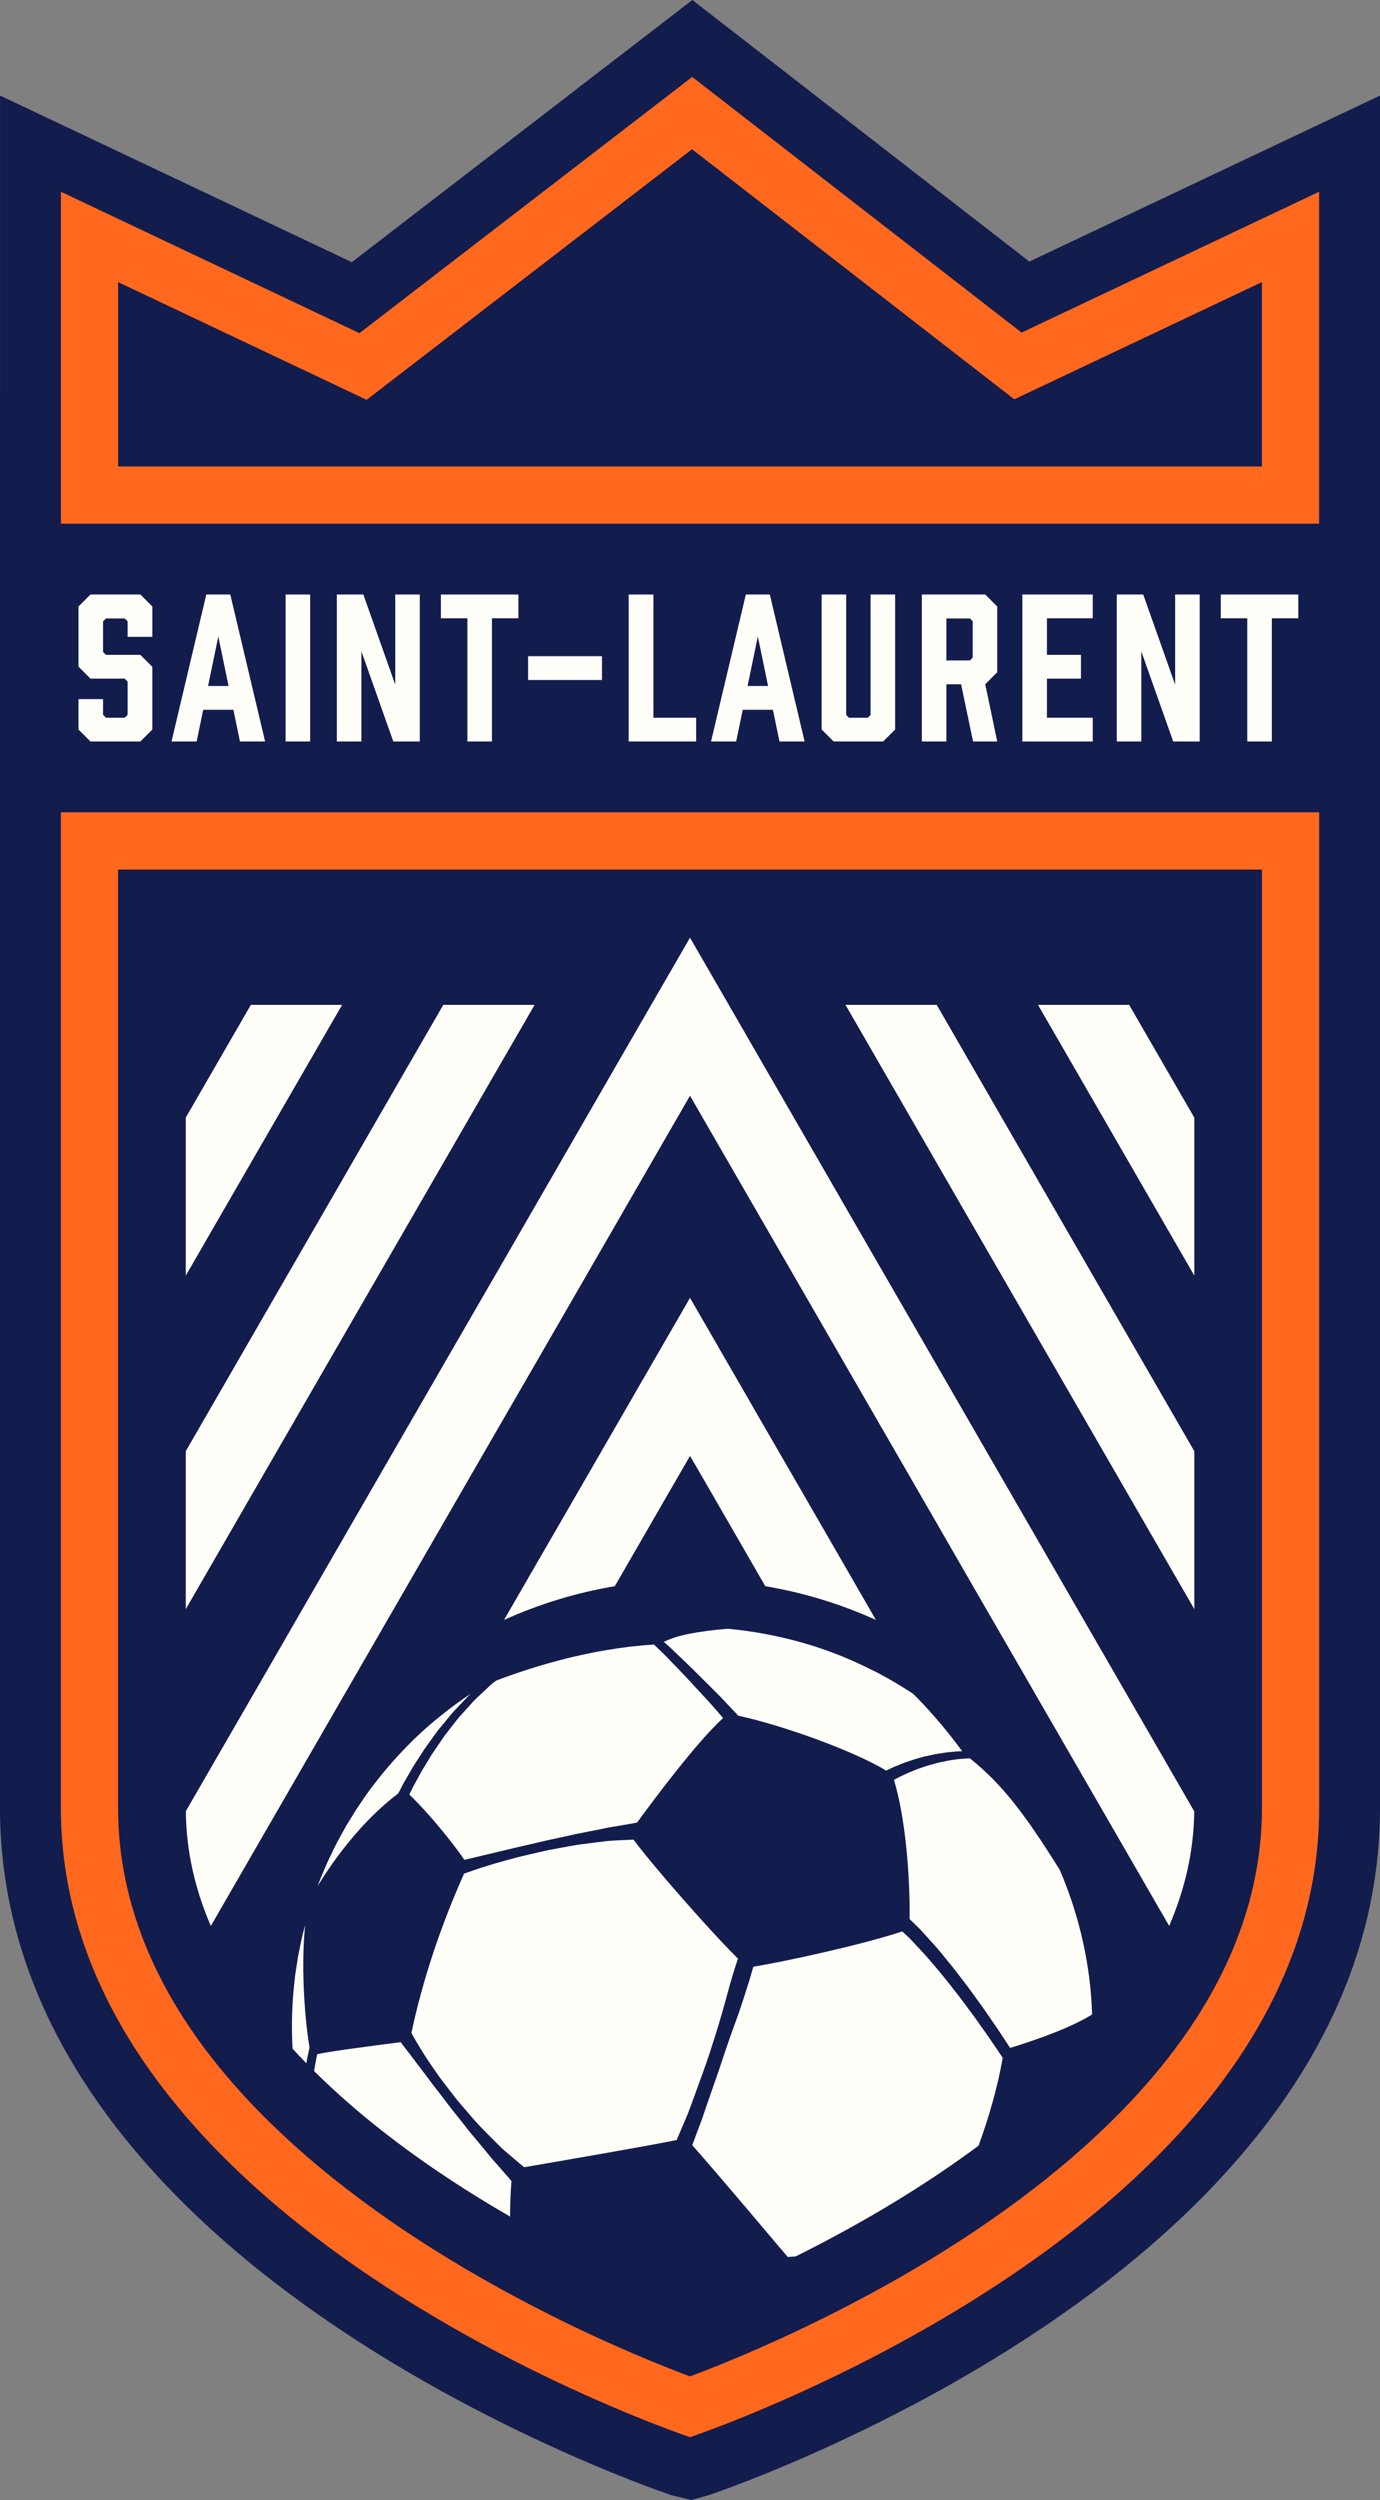 <?xml version="1.0" encoding="UTF-8"?><svg id="Layer_2" xmlns="http://www.w3.org/2000/svg" viewBox="0 0 226.401 410.065"><rect x="0" y="0" width="226.401" height="410.065" fill="#808080" stroke="none"/><g id="Components"><g id="d5f67402-d5a1-4b1b-a7d8-e93d9b265e55_1"><path d="M110.165,409.269l-.076-.025c-.109-.035-.336-.11-.65-.222-2.977-1.037-13.817-4.979-27.644-11.901-17.022-8.527-31.81-18.154-43.955-28.613-3.182-2.747-6.242-5.61-9.094-8.513C9.671,340.537,0,319.189,0,296.541L.008,15.671l57.711,27.332L113.588,0l55.286,42.905,57.527-27.228v280.864c0,22.645-9.665,43.991-28.727,63.445-2.86,2.909-5.918,5.771-9.091,8.508-12.16,10.466-26.95,20.098-43.963,28.63-13.873,6.941-24.647,10.852-27.618,11.886-.362.13-.574.199-.692.235l-.123.034-2.784.786-3.236-.796Z" style="fill:#121c4d; stroke-width:0px;"/><path d="M216.412,31.45v54.443H9.994V31.45l48.978,23.195L113.562,12.619l54.037,41.933,48.812-23.101ZM207.028,76.51v-30.238l-40.626,19.227-52.863-41.021-53.394,41.105-40.768-19.307v30.234h187.651Z" style="fill:#ff681d; stroke-width:0px;"/><path d="M9.988,133.241v163.299c0,22.49,11.031,41.312,25.872,56.452,2.725,2.768,5.565,5.423,8.491,7.948,13.642,11.744,29.097,20.834,41.911,27.256,13.685,6.85,24.345,10.66,26.528,11.416.271.1.414.143.414.143,0,0,.143-.043.414-.143,2.183-.756,12.843-4.566,26.528-11.416,12.815-6.421,28.269-15.511,41.911-27.256,2.925-2.526,5.765-5.18,8.491-7.948,14.841-15.14,25.872-33.963,25.872-56.452v-163.299H9.988ZM113.203,389.785c-4.233-1.581-12.611-4.909-22.742-9.98-15.583-7.809-29.039-16.549-39.99-25.976-2.742-2.368-5.412-4.868-7.926-7.421-15.373-15.683-23.175-32.466-23.175-49.869v-153.915h187.664v153.915c0,17.403-7.802,34.186-23.189,49.883-2.499,2.538-5.169,5.038-7.922,7.416-10.939,9.417-24.395,18.158-39.983,25.968-10.13,5.07-18.505,8.398-22.738,9.978Z" style="fill:#ff681d; stroke-width:0px;"/><path d="M20.936,104.46v-2.538l-.476-.476h-3.078l-.476.476v5.012l.476.476h5.647l1.967,1.967v10.279l-1.967,1.967h-8.185l-1.967-1.967v-4.981h4.029v2.57l.476.476h3.078l.476-.476v-5.457l-.476-.476h-5.615l-1.967-1.967v-9.866l1.967-1.967h8.185l1.967,1.967v4.981h-4.061Z" style="fill:#fffef9; stroke-width:0px;"/><path d="M38.29,116.419h-4.949l-1.079,5.203h-4.124l5.71-24.11h3.934l5.71,24.11h-4.124l-1.079-5.203ZM37.497,112.517l-1.681-8.121-1.681,8.121h3.363Z" style="fill:#fffef9; stroke-width:0px;"/><path d="M46.856,121.622v-24.11h4.029v24.11h-4.029Z" style="fill:#fffef9; stroke-width:0px;"/><path d="M55.263,121.622v-24.11h4.346l5.234,14.784v-14.784h4.029v24.11h-4.346l-5.234-14.784v14.784h-4.029Z" style="fill:#fffef9; stroke-width:0px;"/><path d="M85.053,101.414h-4.346v20.208h-4.029v-20.208h-4.346v-3.902h12.721v3.902Z" style="fill:#fffef9; stroke-width:0px;"/><path d="M98.758,111.534h-12.119v-3.902h12.119v3.902Z" style="fill:#fffef9; stroke-width:0px;"/><path d="M114.209,121.622h-11.072v-24.11h4.061v20.208h7.011v3.902Z" style="fill:#fffef9; stroke-width:0px;"/><path d="M126.803,116.419h-4.949l-1.079,5.203h-4.124l5.71-24.11h3.934l5.71,24.11h-4.124l-1.079-5.203ZM126.01,112.517l-1.681-8.121-1.681,8.121h3.363Z" style="fill:#fffef9; stroke-width:0px;"/><path d="M146.854,119.656l-1.967,1.967h-8.121l-1.967-1.967v-22.144h4.029v19.764l.444.444h3.109l.444-.444v-19.764h4.029v22.144Z" style="fill:#fffef9; stroke-width:0px;"/><path d="M151.232,121.622v-24.11h10.406l1.967,1.967v10.786l-1.967,1.967,1.967,9.39h-3.966l-1.967-9.39h-2.411v9.39h-4.029ZM159.132,108.33l.444-.476v-5.964l-.444-.444h-3.87v6.884h3.87Z" style="fill:#fffef9; stroke-width:0px;"/><path d="M167.729,121.622v-24.11h11.547v3.902h-7.518v5.996h5.583v3.902h-5.583v6.408h7.518v3.902h-11.547Z" style="fill:#fffef9; stroke-width:0px;"/><path d="M183.211,121.622v-24.11h4.346l5.234,14.784v-14.784h4.029v24.11h-4.346l-5.234-14.784v14.784h-4.029Z" style="fill:#fffef9; stroke-width:0px;"/><path d="M213.001,101.414h-4.346v20.208h-4.029v-20.208h-4.346v-3.902h12.721v3.902Z" style="fill:#fffef9; stroke-width:0px;"/><path d="M143.703,265.707c-5.698-2.579-11.785-4.465-18.15-5.534l-10.175-17.634-2.176-3.736-12.339,21.37c-6.377,1.069-12.465,2.956-18.175,5.534l5.798-10.037,6.553-11.333,18.162-31.457,10.125,17.533.39.692,7.496,12.955.189.327,12.301,21.319Z" style="fill:#fffef9; stroke-width:0px;"/><polygon points="87.707 164.821 81.959 174.77 81.695 175.223 30.478 263.934 30.478 238.024 36.679 227.282 44.728 213.333 51.269 202.001 65.847 176.732 72.727 164.821 87.707 164.821" style="fill:#fffef9; stroke-width:0px;"/><polygon points="195.939 238.036 195.939 263.934 167.186 214.151 159.124 200.202 152.596 188.882 138.71 164.821 153.677 164.821 195.939 238.036" style="fill:#fffef9; stroke-width:0px;"/><polygon points="56.124 164.821 30.478 209.233 30.478 183.31 36.679 172.569 41.156 164.821 56.124 164.821" style="fill:#fffef9; stroke-width:0px;"/><polygon points="195.939 183.323 195.939 209.233 170.293 164.821 185.248 164.821 195.939 183.323" style="fill:#fffef9; stroke-width:0px;"/><path d="M195.926,297.101c-.063,6.327-1.446,12.59-4.113,18.791l-24.627-42.651-8.063-13.949-6.528-11.333-14.59-25.269-8.05-13.949-16.754-29.017-16.741,29.017-8.05,13.949-6.452,11.156-.264.453-47.104,81.605c-2.679-6.213-4.05-12.49-4.1-18.829l6.188-10.716,8.05-13.936,6.54-11.345,14.578-25.256,8.062-13.961,6.453-11.169.264-.44,14.414-24.992,11.798-20.439,6.364-11.018,6.364,11.018,11.647,20.175.189.327,6.339,10.98.189.34,14.565,25.218,43.431,75.241Z" style="fill:#fffef9; stroke-width:0px;"/><path d="M50.778,335.866c-.038.151-.088.377-.151.679-.113.478-.226,1.119-.365,1.887-.767-.792-1.522-1.585-2.264-2.39-.201-3.585-.113-7.157.277-10.653.063-.742.151-1.497.277-2.239.113-.742.226-1.484.34-2.214.314-1.472.553-2.931.956-4.364.063-.277.151-.553.214-.83-.78,7.76.088,16.351.717,20.125Z" style="fill:#fffef9; stroke-width:0px;"/><path d="M52.124,309.327c.138-.377.277-.755.428-1.132.566-1.333,1.094-2.679,1.748-3.962.314-.654.616-1.308.943-1.937.34-.629.692-1.245,1.031-1.874l.503-.918.566-.906c.365-.616.742-1.22,1.119-1.824.792-1.157,1.534-2.314,2.377-3.421,3.32-4.427,7.069-8.377,11.131-11.66,1.774-1.446,3.534-2.729,5.283-3.899-.34.314-.692.654-1.019,1.019-.579.604-1.17,1.233-1.774,1.874-.591.641-1.132,1.346-1.698,2.038l-.855,1.019c-.264.365-.516.717-.78,1.069-.503.717-1.031,1.409-1.497,2.088-.453.704-.893,1.383-1.308,2.025-.428.629-.78,1.258-1.119,1.836-.34.591-.641,1.12-.918,1.585-.252.478-.465.893-.641,1.233-.138.239-.239.44-.327.604-6.276,4.717-10.93,11.459-13.194,15.144Z" style="fill:#fffef9; stroke-width:0px;"/><path d="M83.556,357.324c.126.164.252.302.352.428-.151,1.899-.227,3.874-.227,5.811-9.848-5.673-18.54-11.748-25.973-18.15-2.113-1.824-4.189-3.748-6.176-5.71.025-.189.05-.377.088-.553.164-.931.302-1.698.428-2.226,2.742-.553,8.377-1.27,13.684-1.962.528.679,1.233,1.61,2.088,2.729.868,1.182,1.95,2.528,3.019,4.012.579.717,1.145,1.472,1.736,2.239.591.755,1.157,1.547,1.774,2.314.616.767,1.22,1.534,1.824,2.289.289.377.591.755.88,1.132.302.365.604.717.906,1.069.591.704,1.157,1.396,1.698,2.05.541.641,1.019,1.283,1.534,1.824.981,1.107,1.786,2.05,2.365,2.704Z" style="fill:#fffef9; stroke-width:0px;"/><path d="M77.116,279.669c.528-.629,1.094-1.17,1.648-1.673.541-.503,1.056-.994,1.534-1.434.365-.365.755-.641,1.107-.906,5.773-2.201,15.471-5.283,25.885-5.912.39.377.994.969,1.761,1.698,1.283,1.346,3.019,3.082,4.691,4.93.843.906,1.685,1.824,2.478,2.679.792.855,1.484,1.698,2.1,2.39.113.126.214.239.314.352-4.264,3.874-11.245,13.219-14.112,17.143-.214.038-.491.088-.83.164-.843.138-2.05.365-3.484.591-.73.113-1.484.314-2.314.465-.818.151-1.673.327-2.566.503-.893.151-1.798.39-2.729.591-.931.201-1.874.402-2.817.604-1.874.44-3.761.868-5.522,1.283-1.761.415-3.396.805-4.805,1.145-1.346.314-2.453.579-3.27.78-1.434-2.138-5.333-7.157-9.031-10.716.163-.352.365-.767.604-1.245.252-.466.541-.981.855-1.547.302-.566.629-1.195,1.032-1.824.39-.641.805-1.308,1.233-2.012.44-.679.931-1.359,1.409-2.075.239-.352.491-.704.73-1.056l.805-1.032c.541-.679,1.056-1.383,1.61-2.025.579-.641,1.132-1.258,1.685-1.861Z" style="fill:#fffef9; stroke-width:0px;"/><path d="M114.472,342.281c-.327.906-.641,1.774-.943,2.591-.314.818-.579,1.61-.88,2.302-.717,1.698-1.296,3.044-1.635,3.836-5.283,1.082-19.823,3.572-25.017,4.465-.113-.101-.239-.201-.39-.314-.629-.541-1.56-1.308-2.654-2.252-.553-.465-1.107-1.019-1.698-1.61-.579-.579-1.195-1.208-1.836-1.849-.314-.327-.629-.654-.956-.994-.314-.34-.616-.704-.943-1.057-.616-.717-1.245-1.446-1.874-2.188-.654-.717-1.233-1.497-1.811-2.252-.579-.755-1.157-1.484-1.698-2.226-1.044-1.484-2.025-2.868-2.767-4.1-.78-1.233-1.384-2.276-1.786-3.019-.025-.063-.063-.113-.088-.176,2.629-12.389,6.943-22.275,8.628-26.112.151-.05.327-.113.528-.189.792-.277,1.912-.679,3.283-1.094,1.371-.44,2.981-.868,4.717-1.333.868-.239,1.774-.44,2.692-.654.918-.201,1.849-.44,2.78-.629.943-.176,1.874-.34,2.805-.516.918-.164,1.836-.34,2.717-.44.893-.113,1.748-.226,2.566-.327.805-.088,1.572-.201,2.289-.239,1.421-.088,2.603-.113,3.434-.164,2.868,3.912,12.238,14.666,17.131,19.521-.012.025-.012.05-.025.088-.075.226-.189.566-.327.981-.277.855-.654,2.075-1.069,3.559-.415,1.472-.855,3.22-1.409,5.044-.528,1.824-1.145,3.773-1.773,5.71-.629,1.924-1.346,3.836-1.987,5.635Z" style="fill:#fffef9; stroke-width:0px;"/><path d="M110.045,270.323c-.44-.39-.818-.73-1.145-1.019,2.239-1.107,5.497-1.723,10.465-2.151,4.1.377,7.798,1.094,10.993,1.937,5.484,1.446,9.584,3.27,12.289,4.629,1.383.629,2.377,1.245,3.069,1.61.679.377,1.032.579,1.032.579.05.025.39.239,1.019.629.491.314,1.207.73,2.038,1.283,1.962,1.95,4.943,5.157,8.05,9.421-.264.012-.553.012-.868.038-.679.075-1.484.101-2.327.252-.855.101-1.748.302-2.641.503-.44.075-.88.226-1.321.34-.428.126-.855.239-1.258.39-.415.138-.805.277-1.182.402-.365.151-.717.289-1.044.428-.667.252-1.145.503-1.497.667-.138.063-.239.113-.327.163-5.421-3.295-17.169-7.484-24.263-9.006-.352-.365-.78-.83-1.283-1.359-.654-.679-1.383-1.497-2.226-2.327-.83-.83-1.71-1.711-2.603-2.591-1.748-1.786-3.622-3.509-4.968-4.817Z" style="fill:#fffef9; stroke-width:0px;"/><path d="M162.205,334.143c1.094,1.585,1.912,2.805,2.302,3.396-.868,4.931-2.327,9.911-3.962,14.389v.013c-8.578,6.364-18.489,12.389-29.57,17.948-.139.075-.289.138-.428.214-.239.025-.465.038-.679.05-.252.013-.453.025-.641.038-2.591-3.057-11.66-13.836-15.659-18.326.314-.855.805-2.163,1.421-3.811.289-.717.528-1.509.817-2.352.289-.83.591-1.711.906-2.616.629-1.824,1.333-3.748,1.95-5.71.654-1.95,1.333-3.899,2-5.698.34-.906.654-1.786.918-2.629.277-.83.541-1.623.767-2.352.478-1.459.843-2.692,1.082-3.547.063-.214.113-.402.163-.566,4.604-.717,17.798-3.572,24.426-5.786.164.151.327.302.503.465.403.377.855.78,1.308,1.296.453.49.956,1.031,1.484,1.597.528.553,1.069,1.17,1.61,1.824.553.641,1.119,1.308,1.685,2.0.566.679,1.119,1.409,1.685,2.113,1.132,1.409,2.201,2.893,3.22,4.251.503.679.969,1.359,1.421,2,.453.641.893,1.233,1.27,1.798Z" style="fill:#fffef9; stroke-width:0px;"/><path d="M179.16,330.42c-3.446,2.163-8.993,4.126-13.446,5.484-.44-.679-1.081-1.66-1.887-2.868-.377-.579-.805-1.182-1.258-1.837-.453-.641-.906-1.346-1.409-2.038-1.019-1.396-2.063-2.905-3.207-4.352-.553-.73-1.107-1.472-1.673-2.176-.579-.704-1.145-1.396-1.685-2.075-.541-.667-1.082-1.308-1.635-1.887-.528-.591-1.044-1.157-1.509-1.673-.453-.528-.918-.969-1.333-1.359-.34-.327-.629-.616-.893-.868.101-7.182-.73-16.892-2.566-22.829.327-.176.805-.453,1.346-.692.277-.139.591-.289.931-.44.34-.138.704-.289,1.081-.44.377-.164.767-.302,1.17-.428.415-.139.818-.302,1.233-.403.843-.239,1.685-.478,2.478-.616.805-.201,1.56-.264,2.201-.365.654-.088,1.195-.088,1.572-.126.189-.012.34-.025.44-.038,5.295,4.276,8.842,8.867,14.754,18.313,2.755,6.427,4.792,13.949,5.245,22.25.025.478.038.969.05,1.459Z" style="fill:#fffef9; stroke-width:0px;"/></g></g></svg>